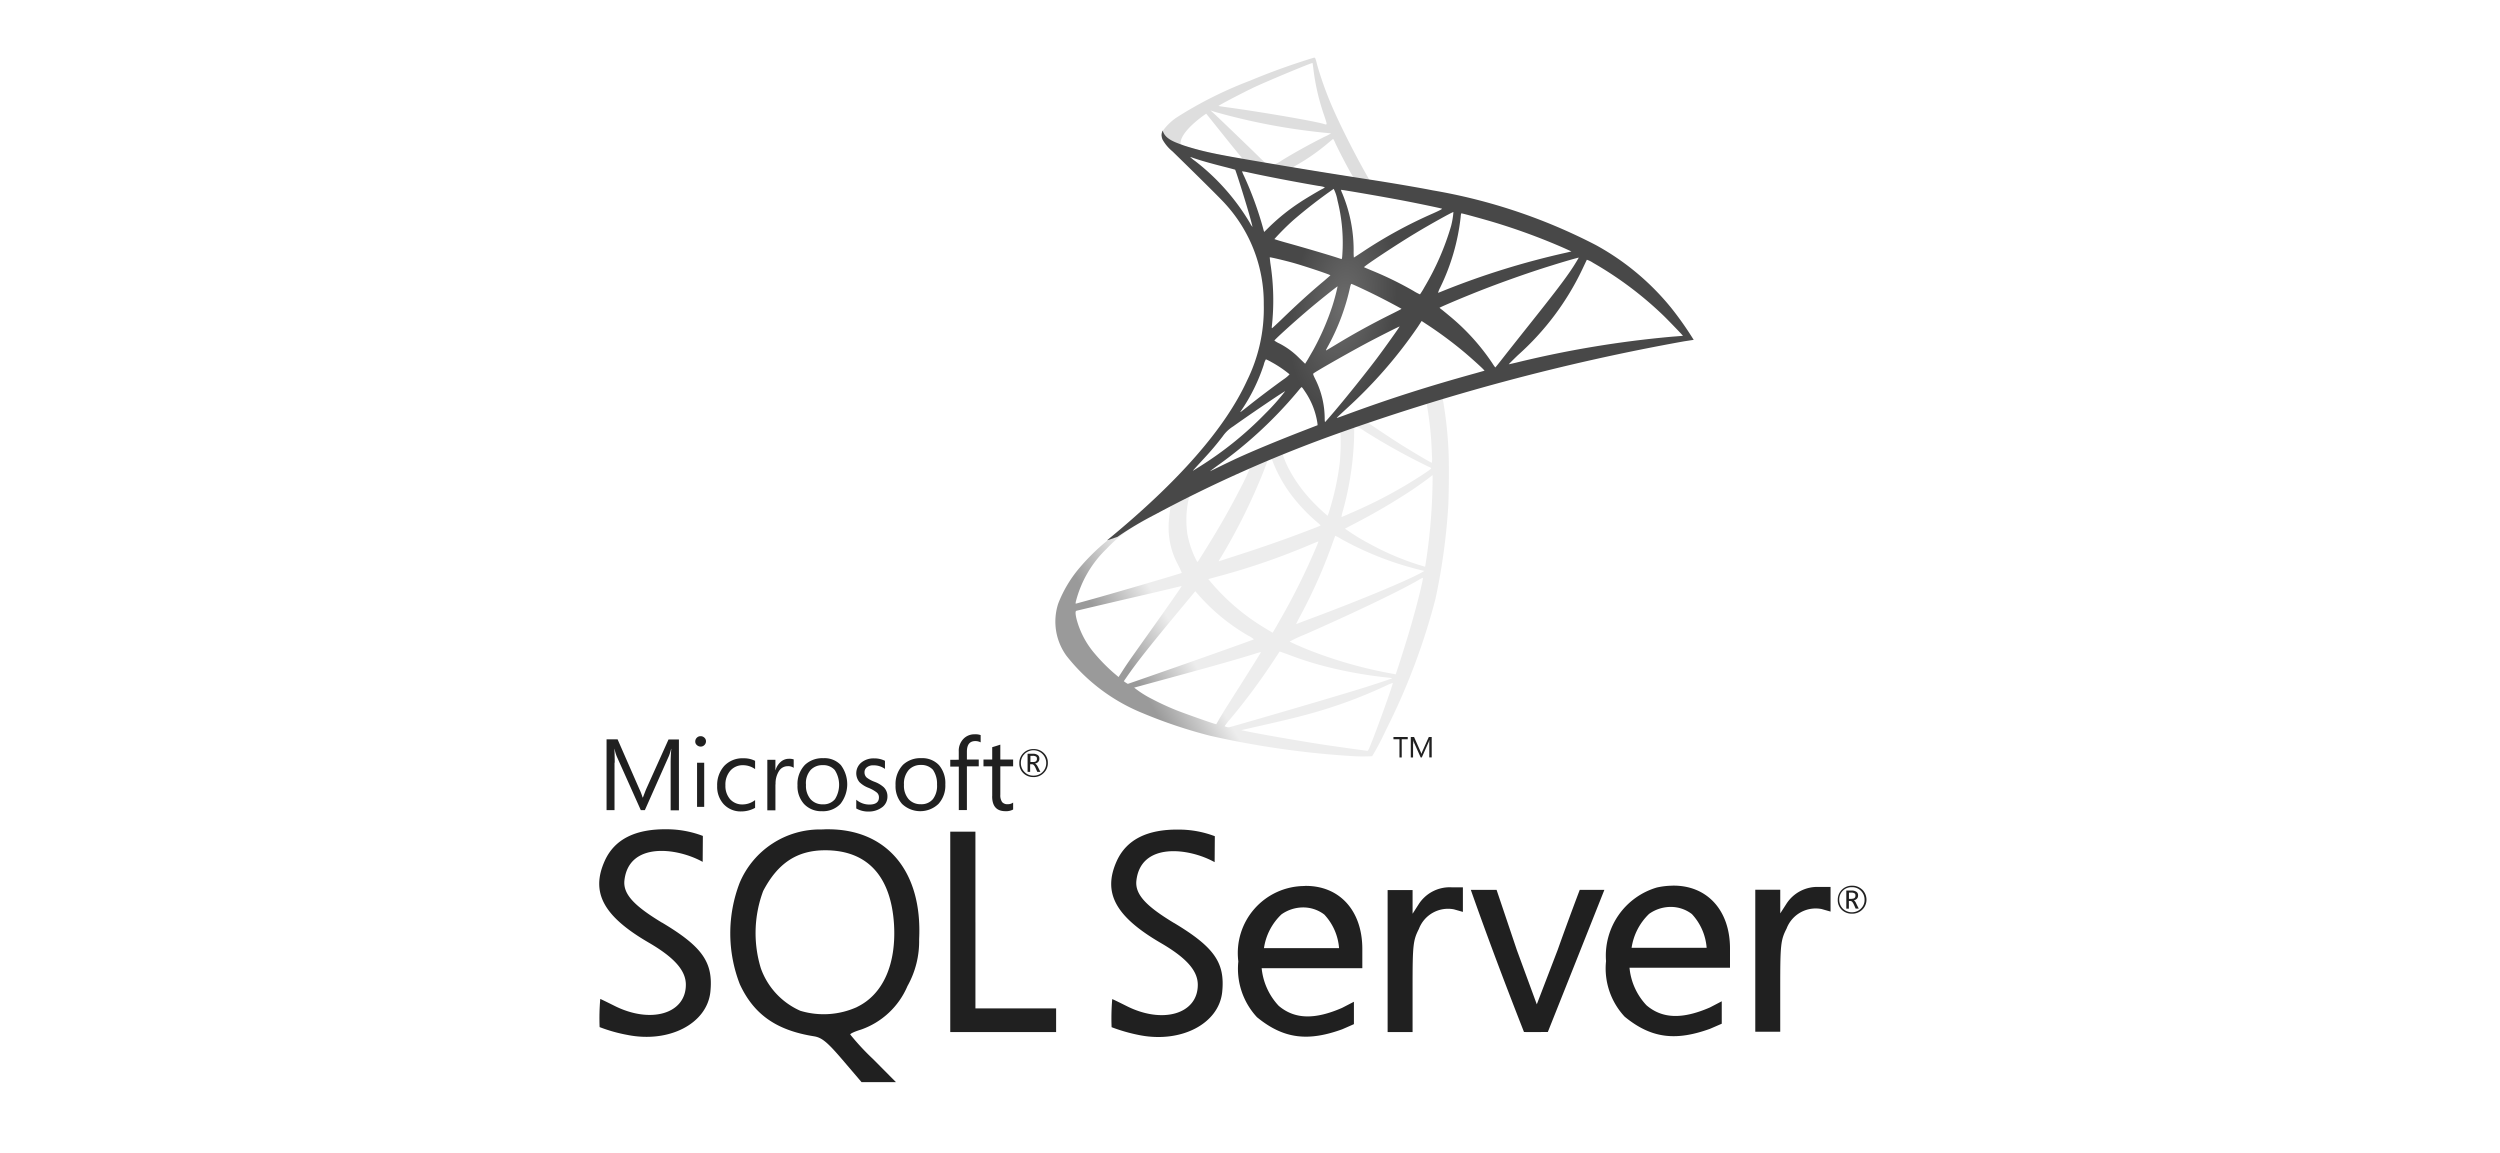 <svg xmlns="http://www.w3.org/2000/svg" xmlns:xlink="http://www.w3.org/1999/xlink" width="195.211" height="90" viewBox="0 0 195.211 90">
  <defs>
    <style>
      .cls-1 {
        fill: #fff;
      }

      .cls-2 {
        fill: url(#Безымянный_градиент_17);
      }

      .cls-3 {
        fill: url(#Безымянный_градиент_16);
      }

      .cls-4 {
        fill: url(#Безымянный_градиент_15);
      }

      .cls-5 {
        fill: #202020;
      }
    </style>
    <linearGradient id="Безымянный_градиент_17" data-name="Безымянный градиент 17" x1="-11685.053" y1="-9733.908" x2="-11651.774" y2="-9753.571" gradientTransform="translate(1478.071 1209.444) scale(0.119)" gradientUnits="userSpaceOnUse">
      <stop offset="0" stop-color="#9a9a9a"/>
      <stop offset="1" stop-color="#ededed"/>
    </linearGradient>
    <linearGradient id="Безымянный_градиент_16" data-name="Безымянный градиент 16" x1="-11684.306" y1="-10104.516" x2="-11657.529" y2="-10104.516" gradientTransform="translate(1478.071 1209.444) scale(0.119)" gradientUnits="userSpaceOnUse">
      <stop offset="0" stop-color="#9d9d9d"/>
      <stop offset="1" stop-color="#dedede"/>
    </linearGradient>
    <radialGradient id="Безымянный_градиент_15" data-name="Безымянный градиент 15" cx="-1262.082" cy="-5174.983" r="35.552" gradientTransform="matrix(-0.114, -0.017, 0.035, -0.228, 142.11, -1177.508)" gradientUnits="userSpaceOnUse">
      <stop offset="0" stop-color="#6c6c6c"/>
      <stop offset="1" stop-color="#484848"/>
    </radialGradient>
  </defs>
  <title>SQL Server</title>
  <g id="Слой_2" data-name="Слой 2">
    <g id="Слой_1-2" data-name="Слой 1">
      <g>
        <rect class="cls-1" width="195.211" height="90"/>
        <g>
          <g>
            <path class="cls-2" d="M113.877,29.972,102.95,33.541l-9.507,4.2-2.66.7c-.677.644-1.388,1.3-2.156,1.958-.842.727-1.627,1.388-2.23,1.867a16.636,16.636,0,0,0-2.164,2.147,9.737,9.737,0,0,0-1.6,2.709,4.548,4.548,0,0,0,.644,4.089,14.483,14.483,0,0,0,5.972,4.485A37.946,37.946,0,0,0,94.5,57.453a69.554,69.554,0,0,0,11.2,1.594,12.844,12.844,0,0,0,1.445,0,19.682,19.682,0,0,0,1.066-2.024,51.159,51.159,0,0,0,3.874-10.25,48.575,48.575,0,0,0,.991-7.1c.058-.8.083-3.486.033-4.394A30.86,30.86,0,0,0,112.7,31.4a.894.894,0,0,1-.025-.339,14.266,14.266,0,0,1,1.478-.446l-.272-.644h0Zm-2.494,1.462a26.751,26.751,0,0,1,.429,4.138,2.213,2.213,0,0,1-.008.562c-.066,0-1.4-.785-2.346-1.379-.826-.52-2.4-1.561-2.643-1.759-.083-.058-.075-.066.6-.3C108.566,32.31,111.292,31.435,111.383,31.435Zm-5.567,1.834a2.741,2.741,0,0,1,.719.388,51.205,51.205,0,0,0,5.005,2.784c.306.132.338.083-.363.562a36,36,0,0,1-5.675,3.048c-.4.182-.743.322-.751.322a2.142,2.142,0,0,1,.1-.454,24.354,24.354,0,0,0,.884-5.807c.008-.826.008-.826.083-.851-.017.008-.008.008,0,.008Zm-1.148.438a17.808,17.808,0,0,1-.05,2.4,21.021,21.021,0,0,1-.76,3.593,5.513,5.513,0,0,1-.19.578,14.533,14.533,0,0,1-1.536-1.5,11.176,11.176,0,0,1-1.52-2.214,6.959,6.959,0,0,1-.463-1.123c.132-.091,4.485-1.776,4.518-1.743Zm-5.4,2.123a.031.031,0,0,1,.025.008,1.544,1.544,0,0,1,.124.3,11.163,11.163,0,0,0,1.371,2.453,13.979,13.979,0,0,0,1.908,2.057c.2.165.38.322.4.347.05.05.066.041-1.28.553-1.561.595-3.263,1.189-5.212,1.817q-.7.225-1.4.454c-.074.025-.05-.017.165-.355a46.447,46.447,0,0,0,3.263-6.575c.14-.363.281-.727.306-.809a.3.3,0,0,1,.182-.215.8.8,0,0,1,.14-.033Zm-1.652.686a18.474,18.474,0,0,1-.81,1.71c-.8,1.561-1.677,3.1-2.85,4.964-.2.322-.388.62-.413.653-.041.058-.058.041-.19-.215a7.574,7.574,0,0,1-.636-1.916,7.712,7.712,0,0,1,.041-2.461c.107-.512.1-.5.347-.628,1.057-.537,4.477-2.139,4.51-2.106Zm14.248.578v.347a44.934,44.934,0,0,1-.487,6.211c-.05.322-.091.586-.1.595s-.239-.066-.52-.149a21.314,21.314,0,0,1-3.8-1.627,16.824,16.824,0,0,1-1.933-1.19c.008-.008.355-.19.76-.4a48.666,48.666,0,0,0,4.518-2.651c.5-.339,1.264-.884,1.429-1.032l.132-.1ZM91.378,39.537c.033,0,.025.066-.025.363-.033.215-.074.611-.091.884a6.111,6.111,0,0,0,.727,3.32,6.861,6.861,0,0,1,.289.628c-.058.05-5.526,1.652-7.244,2.123l-.991.272c-.058.017-.066.008-.041-.132a8.679,8.679,0,0,1,2.4-4.138,10.683,10.683,0,0,1,2.718-2.081c.842-.479,2.139-1.2,2.238-1.231,0-.008.008-.008.017-.008Zm12.885,2.3a3.334,3.334,0,0,1,.446.24,24.884,24.884,0,0,0,6.327,2.461l.19.041-.264.149c-1.1.611-4.708,2.114-8.4,3.494-.537.2-1.066.4-1.165.438a.6.6,0,0,1-.19.058c0-.008.149-.3.339-.653a40.756,40.756,0,0,0,2.6-5.922c.066-.157.107-.3.116-.306Zm-1.313.43a2.377,2.377,0,0,1-.14.38,52.306,52.306,0,0,1-2.866,5.774c-.306.545-.562.983-.57.983s-.256-.149-.553-.33A16.986,16.986,0,0,1,94.5,45.4l-.149-.182.752-.207a53.932,53.932,0,0,0,7.252-2.5C102.677,42.379,102.941,42.271,102.95,42.271Zm8.161,2.85h0c.008.19-.413,1.892-.76,3.122-.289,1.032-.537,1.842-.991,3.271-.2.628-.372,1.148-.38,1.148a.547.547,0,0,1-.107-.025,34.522,34.522,0,0,1-6.715-1.892c-.578-.231-1.4-.6-1.454-.644a9.637,9.637,0,0,1,1.107-.52c3.758-1.644,7.657-3.51,8.995-4.311a1.077,1.077,0,0,1,.306-.149Zm-18.84.644c.017.016-1.032,1.528-2.5,3.585-.512.719-1.107,1.561-1.33,1.875s-.562.809-.752,1.107l-.347.537-.372-.314a13.759,13.759,0,0,1-1.536-1.569,6.779,6.779,0,0,1-1.379-2.668c-.091-.4-.091-.595-.008-.62.124-.033,2.329-.553,4.394-1.033,1.148-.264,2.478-.578,2.957-.694s.867-.207.876-.207Zm1.057.4.264.3a15.509,15.509,0,0,0,3.874,3.172,2.17,2.17,0,0,1,.446.289c-.058.041-5.1,1.833-7.442,2.643-1.313.463-2.4.834-2.4.834A1.42,1.42,0,0,1,87.9,53.3l-.149-.107.24-.347c.776-1.123,1.751-2.354,3.874-4.914l1.462-1.759Zm6.591,4.716c.008-.008.372.124.818.289a26.436,26.436,0,0,0,3.064.95,33.921,33.921,0,0,0,4.634.8c.182.016.281.033.248.058-.058.033-1.272.438-2.164.719-1.421.446-5.757,1.726-9.292,2.742-.653.19-1.214.347-1.247.355a.655.655,0,0,1-.355-.091,5.981,5.981,0,0,1,.438-.553,49.028,49.028,0,0,0,3.353-4.51c.272-.413.5-.752.5-.76Zm-1.454.041c.008.008-.578.95-1.6,2.569-.438.686-.925,1.462-1.1,1.735s-.413.677-.553.909l-.24.421-.124-.033c-.3-.083-2.387-.818-2.941-1.041a20.454,20.454,0,0,1-1.925-.884,8.041,8.041,0,0,1-1.421-.9c.016-.008,1.148-.314,2.511-.686,3.618-.983,5.625-1.553,6.938-1.966a3.307,3.307,0,0,1,.454-.124Zm10.283,2.412h.008c.033.083-1.3,3.8-1.792,4.972-.107.264-.148.33-.206.322-.14-.008-2.081-.281-3.263-.454-2.057-.314-5.509-.917-6.376-1.115l-.2-.041,1.231-.281c2.643-.595,3.915-.917,5.2-1.313a36.779,36.779,0,0,0,4.865-1.875,3.986,3.986,0,0,1,.529-.215Z"/>
            <path class="cls-3" d="M102.611,4.5a52.506,52.506,0,0,0-5.005,1.8,31.256,31.256,0,0,0-5.757,2.891,4.366,4.366,0,0,0-1.115,1.115.772.772,0,0,0-.05.281l1.107,1.049,2.635.842,6.269,1.123,7.169,1.231.074-.619c-.025,0-.041-.008-.066-.008l-.942-.149-.19-.339c-.975-1.718-2.048-3.849-2.676-5.286A27.32,27.32,0,0,1,102.859,5.1c-.14-.562-.157-.595-.248-.6h0Zm-.132.421h.008c.008.008.041.24.074.512a17.256,17.256,0,0,0,.8,3.477c.306.909.306.859-.05.752-.842-.231-4.617-.884-7.351-1.264-.438-.058-.809-.116-.809-.124-.033-.033,1.974-1.082,2.858-1.495,1.132-.52,4.237-1.817,4.468-1.858Zm-7.962,3.7.322.107a49.234,49.234,0,0,0,8.582,1.636c.272.025.5.05.512.05a3.818,3.818,0,0,1-.52.272c-1.173.586-2.461,1.305-3.353,1.858a3.424,3.424,0,0,1-.537.3c-.033,0-.206-.033-.388-.058l-.33-.05-.826-.809c-1.454-1.412-2.594-2.5-3.031-2.916Zm-.33.256,1.165,1.454c.636.8,1.28,1.586,1.421,1.759a2.71,2.71,0,0,1,.248.322c-.033.025-1.685-.3-2.561-.5-.9-.207-1.272-.306-1.825-.479l-.454-.149v-.116c.008-.553.71-1.379,1.9-2.222l.107-.074Zm9.9,1.982c.033,0,.074.074.173.3.281.619,1.157,2.288,1.371,2.61.066.107.182.116-.983-.074-2.8-.454-3.7-.6-3.7-.619a.857.857,0,0,1,.19-.124,16.124,16.124,0,0,0,2.519-1.743c.19-.157.363-.306.4-.33.008-.016.025-.025.033-.016Z"/>
            <path class="cls-4" d="M90.791,10.191a.823.823,0,0,0-.008.719,3.263,3.263,0,0,0,.776.917s3.676,3.585,4.122,4.1a11.483,11.483,0,0,1,3,7.847,12.705,12.705,0,0,1-1.305,5.939c-1.718,3.75-5.344,7.888-10.936,12.48l.818-.273a26.262,26.262,0,0,1,2.932-1.743,104.518,104.518,0,0,1,13.637-6.1A170.071,170.071,0,0,1,131.5,26.652l.752-.116-.116-.182a25.464,25.464,0,0,0-1.66-2.337,19.846,19.846,0,0,0-5.864-4.881,43.491,43.491,0,0,0-12.728-4.27c-1-.2-3.2-.578-4.981-.851-3.783-.586-6.228-.991-8.92-1.454-.966-.165-2.412-.413-3.37-.619a21.4,21.4,0,0,1-2.189-.586c-.595-.231-1.454-.463-1.635-1.165Zm2.131,2.065a2.3,2.3,0,0,1,.314.1c.314.107.719.231,1.2.363q.544.15,1.09.289c.5.124.908.24.917.24.058.058.892,2.726,1.173,3.75.107.388.19.719.182.719a1.67,1.67,0,0,1-.207-.322,17.192,17.192,0,0,0-4.262-4.815,3.521,3.521,0,0,1-.4-.322Zm4.064,1.123a3.245,3.245,0,0,1,.446.074c1.4.314,3.923.793,5.534,1.066a2.022,2.022,0,0,1,.487.107.834.834,0,0,1-.223.14c-.272.14-1.371.793-1.734,1.041a15.824,15.824,0,0,0-2.338,1.867c-.24.24-.446.438-.446.438s-.049-.14-.091-.314a26.766,26.766,0,0,0-1.478-4.047,3.545,3.545,0,0,1-.165-.38c0,.016,0,.008.008.008Zm7.153,1.363a3.178,3.178,0,0,1,.3.917,13.522,13.522,0,0,1,.4,3.783c-.017.347-.033.669-.05.71l-.025.083-.429-.14c-.884-.281-2.321-.7-3.552-1.049-.7-.19-1.272-.363-1.272-.38a19.525,19.525,0,0,1,1.462-1.462,38.333,38.333,0,0,1,3.172-2.461Zm.57.082c.025-.025,3.42.562,4.964.859,1.148.223,2.817.57,2.916.611.05.016-.124.116-.677.363A35.851,35.851,0,0,0,106.5,19.6c-.421.281-.776.512-.785.512a4.506,4.506,0,0,1-.016-.529,11.536,11.536,0,0,0-.892-4.493A1.251,1.251,0,0,1,104.709,14.824Zm8.78,1.735a6.213,6.213,0,0,1-.182,1.09,20.707,20.707,0,0,1-2.081,4.774,5.444,5.444,0,0,1-.347.562,3.524,3.524,0,0,1-.5-.264,26.9,26.9,0,0,0-3.238-1.586c-.33-.14-.619-.256-.628-.272-.058-.05,2.6-1.809,4.006-2.651,1.115-.677,2.932-1.685,2.965-1.652Zm.628.1c.074,0,1.578.413,2.362.644a48.73,48.73,0,0,1,5.625,2.057l.6.273-.421.1a61.572,61.572,0,0,0-9.523,2.949c-.24.1-.454.182-.471.182a2.127,2.127,0,0,1,.173-.421,16.726,16.726,0,0,0,1.594-5.5c.008-.157.033-.281.058-.281ZM99.15,20.094c.025-.025,1.173.248,1.792.421.942.264,2.94.933,2.94.983,0,.008-.223.2-.487.43-1.082.9-2.123,1.85-3.37,3.056-.372.355-.685.644-.7.644s-.025-.05-.017-.116a18.622,18.622,0,0,0-.116-4.981C99.167,20.3,99.142,20.1,99.15,20.094Zm24.127.025a15.854,15.854,0,0,1-.876,1.363c-.5.71-1.223,1.652-2.866,3.717-.867,1.09-1.842,2.321-2.164,2.734s-.6.76-.611.76a2.849,2.849,0,0,1-.231-.33,17.068,17.068,0,0,0-3.345-3.692c-.248-.207-.52-.43-.611-.5a.921.921,0,0,1-.165-.14c0-.025,1.4-.628,2.47-1.057,1.867-.76,4.41-1.668,6.319-2.255,1-.314,2.065-.619,2.082-.6Zm.636.165a1.9,1.9,0,0,1,.471.231,28.015,28.015,0,0,1,5.526,4.146c.438.43,1.52,1.553,1.5,1.561,0,0-.38.033-.826.066a81.415,81.415,0,0,0-12.208,2.032c-.289.066-.545.124-.562.124s.306-.322.71-.71a21.132,21.132,0,0,0,5.014-6.674c.19-.4.355-.752.372-.776h0Zm-18.394,1.883c.116.025,1.189.529,2,.933.743.372,1.858.966,1.916,1.016.008.008-.388.215-.875.454-1.553.776-2.883,1.511-4.27,2.354-.4.24-.727.438-.735.438-.033,0-.025-.033.2-.438a17.247,17.247,0,0,0,1.677-4.551c.033-.124.066-.206.091-.206Zm-1.074.2a15.764,15.764,0,0,1-.429,1.594,20.337,20.337,0,0,1-1.462,3.353c-.132.231-.33.57-.438.76l-.206.33-.463-.446a6.068,6.068,0,0,0-1.536-1.132,2.218,2.218,0,0,1-.4-.231c0-.066,1.412-1.346,2.494-2.271.776-.669,2.412-1.982,2.437-1.958Zm6.567,2.7.4.264a31.4,31.4,0,0,1,2.85,2.106c.471.388,1.379,1.206,1.561,1.4l.1.107-.669.19c-3.783,1.049-6.707,1.982-10.118,3.238-.38.14-.7.256-.727.256-.049,0-.091.041.76-.743a36.264,36.264,0,0,0,5.55-6.376l.289-.446Zm-1.726.429c.016.016-1.115,1.611-1.792,2.511-.809,1.074-2.247,2.874-3.238,4.047-.413.487-.768.892-.785.9s-.033-.116-.033-.306a6.923,6.923,0,0,0-.7-2.973c-.19-.38-.223-.471-.182-.512.157-.14,2.56-1.512,4.08-2.329,1.024-.545,2.626-1.355,2.651-1.338Zm-10.44,2.56a3.648,3.648,0,0,1,.43.215,9.071,9.071,0,0,1,1.421.958,2.463,2.463,0,0,1-.479.4c-.785.562-1.974,1.462-2.668,2.015-.727.578-.752.595-.669.471a14.173,14.173,0,0,0,1.8-3.634,1.4,1.4,0,0,1,.165-.421Zm2.784,2.18c.041-.008.091.066.314.4a5.959,5.959,0,0,1,.925,2.4l.016.165-1.131.438c-2.024.785-3.89,1.561-5.154,2.139-.355.165-.975.463-1.379.661s-.735.363-.735.355.256-.2.57-.43a33.3,33.3,0,0,0,6.211-5.724c.173-.207.33-.4.347-.4h.017Zm-1.28.314A17.458,17.458,0,0,1,98.795,32.3a27.4,27.4,0,0,1-5.129,4.138l-.5.314c-.058.033.016-.05.876-.983.545-.586.958-1.082,1.429-1.693a2.792,2.792,0,0,1,.826-.785C97.515,32.417,100.315,30.518,100.348,30.551Z"/>
          </g>
          <path class="cls-5" d="M64.581,64.752c-.152,0-.3.015-.456.015a6.808,6.808,0,0,0-6.367,4.163,10.976,10.976,0,0,0,.012,7.926c1.089,2.352,2.848,3.593,5.785,4.062.621.1,1.038.443,2.241,1.848L67.276,84.5h2.685l-1.786-1.8a19.068,19.068,0,0,1-1.785-1.922c0-.075.378-.241.835-.38a6.137,6.137,0,0,0,3.633-3.4,7.151,7.151,0,0,0,.912-3.658c.266-5.306-2.532-8.623-7.19-8.585v0Zm2.354,13.875a6.318,6.318,0,0,1-4.442.3,5.73,5.73,0,0,1-3.078-3.305,9.386,9.386,0,0,1,.177-6.05c1.14-2.177,2.646-3.179,4.848-3.179,3.266,0,5.124,2,5.367,5.76.192,3.138-.859,5.493-2.871,6.468Zm46.391-9.343a2.876,2.876,0,0,0-2.569,1.354l-.456.711V69.5h-1.949V80.59H110.3V77.045c0-3.241.04-3.62.493-4.507a2.433,2.433,0,0,1,2.736-1.533l.7.2V69.286h-.9v0Zm-11.453-.1a5.231,5.231,0,0,0-5.179,5.888,5.561,5.561,0,0,0,1.456,4.355c2.127,1.745,4.05,1.884,6.645.948.443-.189.925-.406.925-.406V78.221l-.925.479c-2.1.914-3.683.914-4.95-.163A5,5,0,0,1,98.516,75.6h7.86v-1.5c0-3.048-1.835-4.973-4.506-4.924h0Zm-3.179,4.863a4.544,4.544,0,0,1,1.367-2.648,2.939,2.939,0,0,1,1.7-.543,2.712,2.712,0,0,1,1.646.556,4.325,4.325,0,0,1,1.153,2.62H98.694v.014h0Zm-47-2c-2.113-1.28-3.051-2.2-2.937-3.292.328-3.012,4.05-2.6,6.111-1.456l.015-2.026a7.949,7.949,0,0,0-2.773-.52c-2.505-.038-4.125.784-4.885,2.456-1.115,2.468-.128,4.329,3.44,6.4,2,1.166,2.889,2.177,2.889,3.281,0,2.279-2.748,3.075-5.583,1.645-.583-.29-1.077-.533-1.1-.533A17.5,17.5,0,0,0,46.82,80.2,12.115,12.115,0,0,0,49,80.813c3.24.646,6.188-.874,6.467-3.342.242-2.317-.6-3.532-3.77-5.429v0Zm78.885-2.889a5.9,5.9,0,0,0-1.2.141,5.553,5.553,0,0,0-3.973,5.748,5.529,5.529,0,0,0,1.455,4.34c2.127,1.746,4.05,1.887,6.659.949.441-.189.922-.4.922-.4V78.184l-.923.482c-2.1.912-3.687.912-4.95-.165a4.931,4.931,0,0,1-1.33-2.937h7.847v-1.5c0-3.034-1.835-4.96-4.506-4.909l0,0ZM127.4,74.019a4.617,4.617,0,0,1,1.369-2.659,2.924,2.924,0,0,1,1.694-.544,2.712,2.712,0,0,1,1.646.557,4.351,4.351,0,0,1,1.153,2.633H127.4l0,.013ZM91.668,72.069c-2.113-1.277-3.048-2.2-2.935-3.292.328-3.014,4.05-2.6,6.111-1.456l.015-2.026a7.911,7.911,0,0,0-2.773-.517c-2.505-.038-4.125.784-4.886,2.456-1.113,2.468-.113,4.329,3.443,6.4,2,1.164,2.886,2.163,2.886,3.266,0,2.279-2.746,3.088-5.581,1.645-.581-.29-1.074-.53-1.1-.53a17.5,17.5,0,0,0-.049,2.192,13.26,13.26,0,0,0,2.163.618c3.243.647,6.193-.871,6.47-3.339.241-2.305-.6-3.52-3.76-5.419v0Zm50.367-2.812a2.865,2.865,0,0,0-2.569,1.356l-.456.708V69.475H137.06V80.562h1.948V77.018c0-3.24.039-3.62.494-4.506a2.432,2.432,0,0,1,2.736-1.531l.7.2V69.257h-.9Zm-65.87,2.748V64.942H74.2V80.587h8.266V78.739h-6.3V72.005Zm45.453,2.2L120,78.423l-1.558-4.239-1.582-4.7h-2.012c1.3,3.7,2.722,7.455,4.152,11.1.62.014,1.241,0,1.861,0l2.188-5.493,2.228-5.606h-1.923s-.849,2.227-1.735,4.721h0ZM80.694,60.678a1.076,1.076,0,0,0,.8-.319,1.059,1.059,0,0,0,.328-.784,1.04,1.04,0,0,0-.328-.784,1.092,1.092,0,0,0-.784-.3,1.077,1.077,0,0,0-.8.316,1.056,1.056,0,0,0-.316.784,1.023,1.023,0,0,0,.316.784,1.066,1.066,0,0,0,.784.3v0Zm-.7-1.8a.994.994,0,0,1,1.7.7.975.975,0,0,1-.29.708.949.949,0,0,1-.7.279.925.925,0,0,1-.7-.279.975.975,0,0,1-.29-.708A.936.936,0,0,1,80,58.878Zm.469.8h.128c.09,0,.179.087.254.253l.153.342h.239l-.189-.38c-.077-.152-.152-.241-.241-.266a.461.461,0,0,0,.264-.139.349.349,0,0,0,.087-.254.324.324,0,0,0-.113-.267.635.635,0,0,0-.407-.112h-.4v1.418h.2v-.6h.025Zm0-.659h.177a.454.454,0,0,1,.267.064c.048.038.061.087.061.177,0,.164-.1.241-.29.241h-.218v-.482h0ZM48,59.55c0-.494-.014-.861-.026-1.077h.012a3.236,3.236,0,0,0,.164.572l1.887,4.216h.316l1.887-4.253a3.836,3.836,0,0,0,.164-.533h.014c-.038.421-.051.787-.051,1.079v3.721h.646V57.743H52.2L50.468,61.59c-.064.152-.152.38-.266.682h-.026a4.432,4.432,0,0,0-.252-.656l-1.7-3.886h-.861v5.531h.621V59.553l.01,0Zm6.429.01h.558v3.445h-.558Zm.279-1.263a.393.393,0,0,0,.29-.116.4.4,0,0,0,.128-.29A.365.365,0,0,0,55,57.6a.406.406,0,0,0-.293-.116.4.4,0,0,0-.29.116.408.408,0,0,0-.128.29.35.35,0,0,0,.128.29.418.418,0,0,0,.29.116h0Zm4.253,4.783v-.607a1.6,1.6,0,0,1-.973.341,1.26,1.26,0,0,1-.977-.406,1.573,1.573,0,0,1-.367-1.089,1.636,1.636,0,0,1,.392-1.15,1.275,1.275,0,0,1,.987-.418,1.62,1.62,0,0,1,.938.305v-.646a1.93,1.93,0,0,0-.912-.2,1.951,1.951,0,0,0-1.5.6A2.225,2.225,0,0,0,56,61.371a2.011,2.011,0,0,0,.505,1.42,1.8,1.8,0,0,0,1.367.569,2.231,2.231,0,0,0,1.089-.279Zm1.6-1.836a1.786,1.786,0,0,1,.29-1.074.794.794,0,0,1,.646-.342.742.742,0,0,1,.479.128V59.3a1,1,0,0,0-.377-.051.963.963,0,0,0-.61.218,1.333,1.333,0,0,0-.428.668h-.014v-.809h-.631v3.948h.633V61.244Zm3.633,2.1a1.869,1.869,0,0,0,1.43-.572,2.49,2.49,0,0,0,.038-3.025,1.745,1.745,0,0,0-1.379-.544,1.981,1.981,0,0,0-1.43.52,2.154,2.154,0,0,0-.581,1.594,2.057,2.057,0,0,0,.505,1.456,1.839,1.839,0,0,0,1.417.57h0Zm-.9-3.217a1.248,1.248,0,0,1,.949-.38,1.18,1.18,0,0,1,.938.38A2.117,2.117,0,0,1,65.2,62.4a1.154,1.154,0,0,1-.949.406,1.234,1.234,0,0,1-.962-.406,1.6,1.6,0,0,1-.354-1.115,1.55,1.55,0,0,1,.354-1.151Zm5.632,2.873a1.037,1.037,0,0,0,.369-.81.989.989,0,0,0-.29-.721,2.239,2.239,0,0,0-.736-.43,2.3,2.3,0,0,1-.6-.33.542.542,0,0,1-.164-.406.478.478,0,0,1,.189-.392.78.78,0,0,1,.508-.151,1.492,1.492,0,0,1,.9.28v-.633a1.855,1.855,0,0,0-.849-.189,1.506,1.506,0,0,0-1,.328,1.084,1.084,0,0,0-.139,1.53,2.046,2.046,0,0,0,.708.443,2.66,2.66,0,0,1,.646.367.483.483,0,0,1,.164.378c0,.369-.252.559-.746.559a1.565,1.565,0,0,1-1.026-.377v.682a1.867,1.867,0,0,0,.973.241,1.717,1.717,0,0,0,1.089-.367h0Zm3.014-3.8a1.982,1.982,0,0,0-1.43.52,2.165,2.165,0,0,0-.581,1.594,2.064,2.064,0,0,0,.505,1.456,2.061,2.061,0,0,0,2.848,0,2.126,2.126,0,0,0,.533-1.518,2.165,2.165,0,0,0-.494-1.507,1.785,1.785,0,0,0-1.379-.544h0Zm1.228,2.076a1.7,1.7,0,0,1-.316,1.115,1.154,1.154,0,0,1-.949.406,1.234,1.234,0,0,1-.963-.406,1.6,1.6,0,0,1-.354-1.115,1.623,1.623,0,0,1,.38-1.164,1.248,1.248,0,0,1,.949-.38,1.2,1.2,0,0,1,.935.38,1.924,1.924,0,0,1,.317,1.164h0Zm1.71,1.976H75.5V59.841h.925v-.531H75.5V58.7c0-.554.215-.833.659-.833a.874.874,0,0,1,.415.1V57.4a1.158,1.158,0,0,0-.456-.062,1.178,1.178,0,0,0-.848.316,1.332,1.332,0,0,0-.406,1.025v.647H74.2v.531h.668v3.406Zm2.594-1.077c0,.772.341,1.166,1.038,1.166a1.141,1.141,0,0,0,.6-.131v-.543a.661.661,0,0,1-.406.128.538.538,0,0,1-.454-.166.927.927,0,0,1-.141-.569V59.839h1v-.531h-1V58.144c-.218.075-.431.139-.633.2v.961h-.682v.531h.682v2.341ZM145.4,69.46a1.087,1.087,0,0,0-.784-.3,1.086,1.086,0,0,0-1.115,1.1,1.035,1.035,0,0,0,.315.784,1.114,1.114,0,0,0,.8.3,1.088,1.088,0,0,0,.8-.317,1.069,1.069,0,0,0,.327-.784,1.1,1.1,0,0,0-.341-.787Zm-.1,1.5a1.018,1.018,0,0,1-1.394,0,.984.984,0,0,1-.29-.711.949.949,0,0,1,.987-.973.946.946,0,0,1,.7.276.958.958,0,0,1,.29.7A.911.911,0,0,1,145.3,70.956Zm-.569-.646A.546.546,0,0,0,145,70.17a.35.35,0,0,0,.087-.255.323.323,0,0,0-.113-.266.637.637,0,0,0-.406-.112h-.4v1.417h.2v-.6h.126c.087,0,.174.087.253.253l.151.341h.241l-.189-.38c-.065-.165-.141-.241-.218-.266l0,0Zm-.139-.128h-.218V69.7h.179a.444.444,0,0,1,.266.062c.051.038.062.087.062.177,0,.164-.1.24-.29.24h0ZM109.276,59.145h.177V57.727h.469V57.55h-1.115v.177h.469v1.418Zm1.074-1.065a2.555,2.555,0,0,0-.01-.315.88.88,0,0,0,.049.164l.544,1.216h.087l.546-1.228c.015-.038.026-.087.051-.152-.012.126-.012.228-.012.3v1.074h.189V57.55h-.228l-.493,1.1c-.012.039-.051.116-.076.2h-.015a1.156,1.156,0,0,0-.073-.189l-.494-1.115h-.255v1.6h.178V58.081l.01,0Z"/>
        </g>
      </g>
    </g>
  </g>
</svg>
